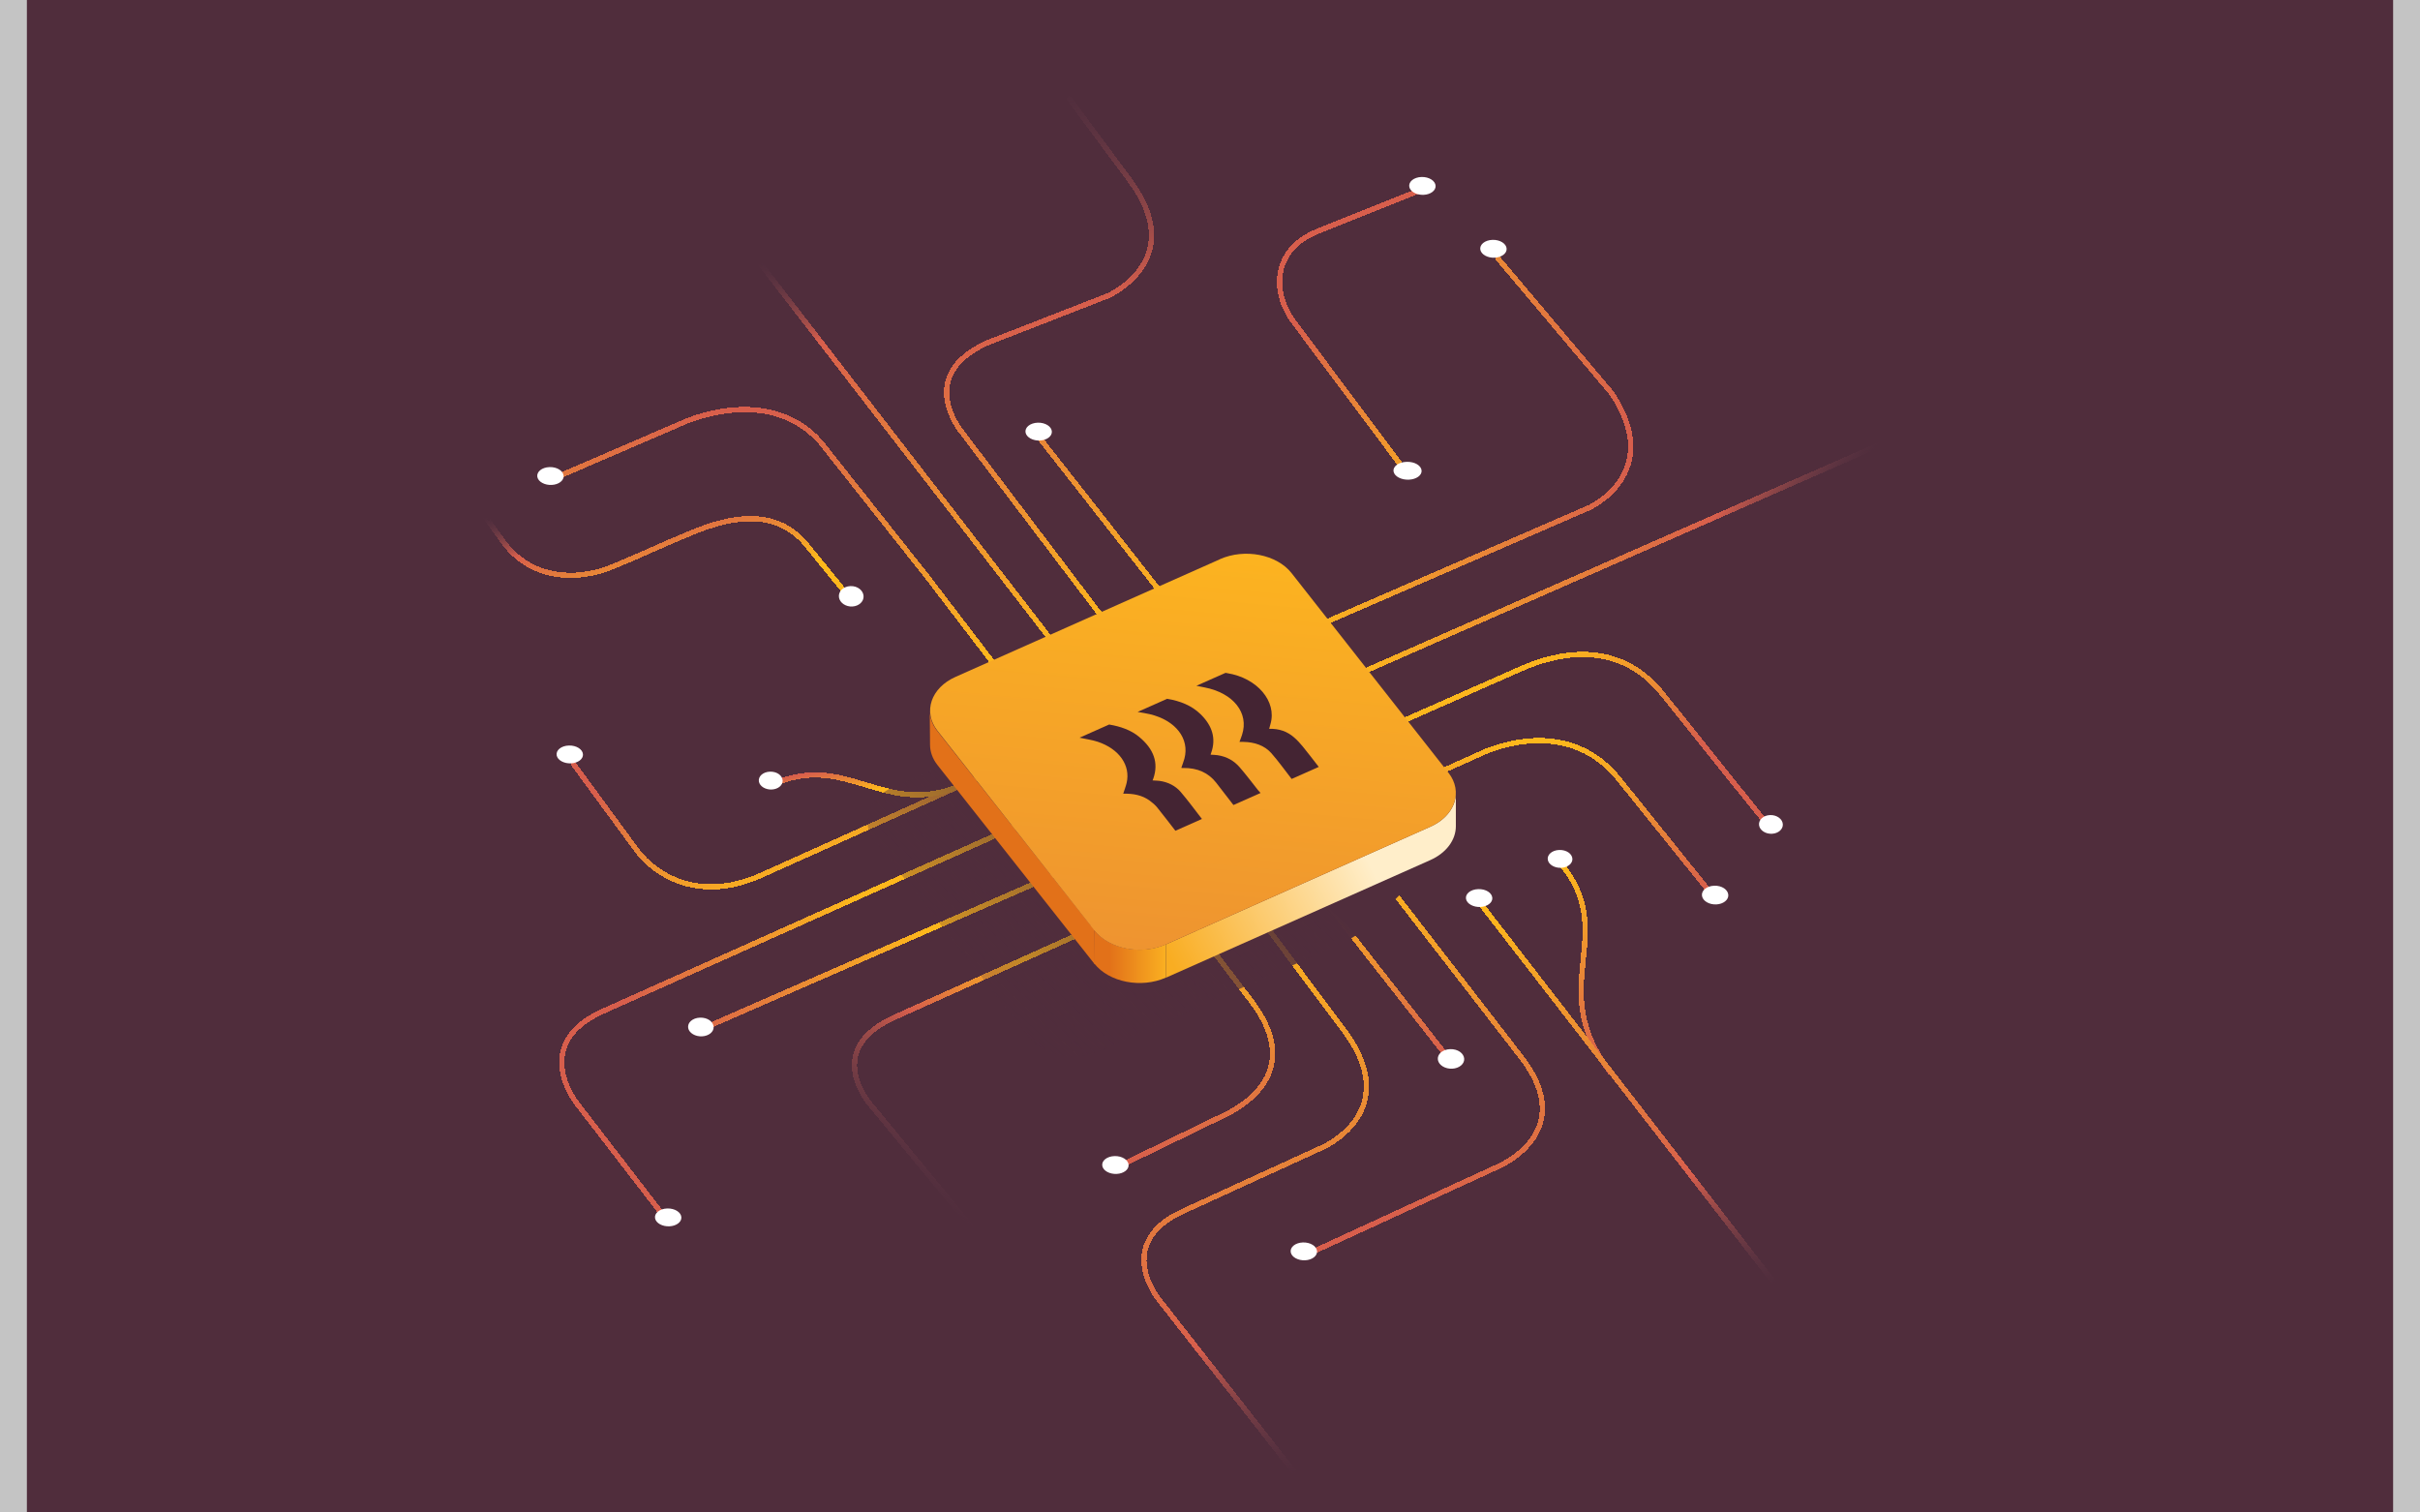<?xml version="1.0" encoding="utf-8"?>
<svg xmlns="http://www.w3.org/2000/svg" width="360" height="225" viewBox="0 0 360 225" fill="none">
<g clip-path="url(#clip0_9802_3921)">
<rect width="360" height="225.002" fill="#F5F5F5"/>
<rect width="361" height="225" fill="#C4C4C4"/>
<path d="M356 -18H4V244H356V-18Z" fill="#502D3C"/>
<g filter="url(#filter0_d_9802_3921)">
<path d="M232.061 127.763C241.068 138.483 229.691 146.191 239.547 158.981" stroke="url(#paint0_linear_9802_3921)" stroke-width="0.785" stroke-linecap="round" stroke-linejoin="round" shape-rendering="crispEdges"/>
</g>
<g filter="url(#filter1_d_9802_3921)">
<path d="M194.853 130.598L215.95 157.508" stroke="url(#paint1_linear_9802_3921)" stroke-width="0.785" stroke-linecap="round" stroke-linejoin="round" shape-rendering="crispEdges"/>
</g>
<g filter="url(#filter2_d_9802_3921)">
<path d="M154.111 63.944L177.176 93.313" stroke="url(#paint2_linear_9802_3921)" stroke-width="0.785" stroke-linecap="round" stroke-linejoin="round" shape-rendering="crispEdges"/>
</g>
<g filter="url(#filter3_d_9802_3921)">
<path d="M195.047 185.795L222.481 173.174C222.481 173.174 235.242 168.179 226.224 156.638L203.183 126.855" stroke="url(#paint3_linear_9802_3921)" stroke-width="0.785" stroke-linecap="round" stroke-linejoin="round" shape-rendering="crispEdges"/>
</g>
<g filter="url(#filter4_d_9802_3921)">
<path d="M110.442 35.245L160.952 100.591" stroke="url(#paint4_linear_9802_3921)" stroke-width="0.785" stroke-linecap="round" stroke-linejoin="round" shape-rendering="crispEdges"/>
</g>
<g filter="url(#filter5_d_9802_3921)">
<path d="M159.082 14.173L168.252 26.518H168.238C176.767 38.283 164.769 43.489 164.769 43.489L146.914 50.453H146.913C135.846 55.411 143.227 63.942 143.227 63.942L143.225 63.944L168.48 97.214" stroke="url(#paint5_linear_9802_3921)" stroke-width="0.785" stroke-linecap="round" stroke-linejoin="round" shape-rendering="crispEdges"/>
</g>
<g filter="url(#filter6_d_9802_3921)">
<path d="M222.817 37.884L239.765 57.977C247.656 69.822 236.49 74.949 236.49 74.949L187.803 96.115" stroke="url(#paint6_linear_9802_3921)" stroke-width="0.785" stroke-linecap="round" stroke-linejoin="round" shape-rendering="crispEdges"/>
</g>
<g filter="url(#filter7_d_9802_3921)">
<path d="M211.157 27.82C211.157 27.82 204.492 30.461 195.916 33.913C189.634 36.442 188.922 42.629 192.495 47.407C196.068 52.186 209.416 70.035 209.416 70.035" stroke="url(#paint7_linear_9802_3921)" stroke-width="0.785" stroke-linecap="round" stroke-linejoin="round" shape-rendering="crispEdges"/>
</g>
<g filter="url(#filter8_d_9802_3921)">
<path d="M193.504 103.487L282.298 64.449" stroke="url(#paint8_linear_9802_3921)" stroke-width="0.785" stroke-linecap="round" stroke-linejoin="round" shape-rendering="crispEdges"/>
</g>
<g filter="url(#filter9_d_9802_3921)">
<path d="M98.556 180.148L85.805 163.602C85.805 163.602 78.952 155.071 89.228 150.111L156.271 120.087" stroke="url(#paint9_linear_9802_3921)" stroke-width="0.785" stroke-linecap="round" stroke-linejoin="round" shape-rendering="crispEdges"/>
</g>
<g filter="url(#filter10_d_9802_3921)">
<path d="M104.031 152.721L161.922 127.405" stroke="url(#paint10_linear_9802_3921)" stroke-width="0.785" stroke-linecap="round" stroke-linejoin="round" shape-rendering="crispEdges"/>
</g>
<g filter="url(#filter11_d_9802_3921)">
<path d="M167.892 135.131L133.645 150.544C121.788 155.504 129.697 164.035 129.697 164.035L147.618 185.774" stroke="url(#paint11_linear_9802_3921)" stroke-width="0.785" stroke-linecap="round" stroke-linejoin="round" shape-rendering="crispEdges"/>
</g>
<g filter="url(#filter12_d_9802_3921)">
<path d="M85.309 113.118L94.89 126.174C94.89 126.174 101.174 135.007 113.179 129.698L150.668 112.834" stroke="url(#paint12_linear_9802_3921)" stroke-width="0.785" stroke-linecap="round" stroke-linejoin="round" shape-rendering="crispEdges"/>
</g>
<g filter="url(#filter13_d_9802_3921)">
<path d="M114.624 116.293C126.096 110.992 131.458 121.489 143.377 116.129" stroke="url(#paint13_linear_9802_3921)" stroke-width="0.785" stroke-linecap="round" stroke-linejoin="round" shape-rendering="crispEdges"/>
</g>
<g filter="url(#filter14_d_9802_3921)">
<path d="M72.243 76.397C72.243 76.397 72.222 76.411 74.856 80.042C78.722 85.374 85.351 86.205 91.318 83.697C97.863 80.945 97.002 81.156 102.724 78.775C108.445 76.395 115.247 74.857 119.918 80.438L126.678 88.747" stroke="url(#paint14_linear_9802_3921)" stroke-width="0.785" stroke-linecap="round" stroke-linejoin="round" shape-rendering="crispEdges"/>
</g>
<g filter="url(#filter15_d_9802_3921)">
<path d="M220.352 134.039L264.327 190.814" stroke="url(#paint15_linear_9802_3921)" stroke-width="0.785" stroke-linecap="round" stroke-linejoin="round" shape-rendering="crispEdges"/>
</g>
<g filter="url(#filter16_d_9802_3921)">
<path d="M82.471 70.597L101.554 62.358C101.554 62.358 114.154 56.414 122.021 65.175L137.966 85.304C137.966 85.304 144.361 93.665 152.541 104.364" stroke="url(#paint16_linear_9802_3921)" stroke-width="0.785" stroke-linecap="round" stroke-linejoin="round" shape-rendering="crispEdges"/>
</g>
<g filter="url(#filter17_d_9802_3921)">
<path d="M178.272 138.046C181.869 142.759 184.696 146.47 186.136 148.369C193.246 157.754 186.867 163.056 182.158 165.341C177.45 167.626 166.915 172.74 166.915 172.74" stroke="url(#paint17_linear_9802_3921)" stroke-width="0.785" stroke-linecap="round" stroke-linejoin="round" shape-rendering="crispEdges"/>
</g>
<g filter="url(#filter18_d_9802_3921)">
<path d="M205.058 118.422L219.869 111.764C219.869 111.764 232.553 105.129 240.771 115.294L255.141 133.138" stroke="url(#paint18_linear_9802_3921)" stroke-width="0.785" stroke-linecap="round" stroke-linejoin="round" shape-rendering="crispEdges"/>
</g>
<g filter="url(#filter19_d_9802_3921)">
<path d="M199.242 110.903L225.965 99.088C231.657 96.482 240.771 94.508 247.302 102.673C263.356 122.739 263.415 122.693 263.415 122.693" stroke="url(#paint19_linear_9802_3921)" stroke-width="0.785" stroke-linecap="round" stroke-linejoin="round" shape-rendering="crispEdges"/>
</g>
<g filter="url(#filter20_d_9802_3921)">
<path d="M195.287 221.995L172.393 192.777C172.393 192.777 165.579 184.522 175.836 179.722H175.833L196.738 170.149C196.738 170.149 208.696 165.012 200.253 153.176L186.263 134.457" stroke="url(#paint20_linear_9802_3921)" stroke-width="0.785" stroke-linecap="round" stroke-linejoin="round" shape-rendering="crispEdges"/>
</g>
<path d="M156.474 64.189C156.517 64.895 155.731 65.482 154.709 65.532C153.672 65.588 152.705 65.07 152.564 64.352C152.417 63.59 153.23 62.916 154.379 62.878C155.5 62.847 156.433 63.446 156.474 64.189Z" fill="white"/>
<path d="M116.426 116.105C116.464 116.81 115.755 117.397 114.831 117.447C113.894 117.503 113.02 116.985 112.894 116.267C112.761 115.505 113.496 114.831 114.533 114.794C115.571 114.757 116.388 115.362 116.426 116.105Z" fill="white"/>
<path d="M128.466 88.689C128.505 89.495 127.771 90.166 126.814 90.223C125.844 90.287 124.94 89.695 124.808 88.874C124.67 88.004 125.431 87.233 126.506 87.19C127.581 87.148 128.427 87.84 128.466 88.688V88.689Z" fill="white"/>
<path d="M257.104 133.135C257.145 133.874 256.361 134.489 255.338 134.541C254.301 134.6 253.334 134.057 253.194 133.304C253.046 132.507 253.859 131.801 255.008 131.761C256.157 131.722 257.06 132.357 257.103 133.135H257.104Z" fill="white"/>
<path d="M106.159 152.761C106.2 153.5 105.44 154.115 104.451 154.167C103.447 154.226 102.512 153.683 102.375 152.931C102.233 152.133 103.02 151.427 104.132 151.387C105.244 151.349 106.119 151.983 106.159 152.761Z" fill="white"/>
<path d="M221.998 133.578C222.039 134.283 221.255 134.871 220.232 134.921C219.195 134.977 218.228 134.459 218.088 133.74C217.94 132.978 218.753 132.304 219.902 132.267C221.051 132.23 221.954 132.836 221.997 133.578H221.998Z" fill="white"/>
<path d="M233.911 127.754C233.95 128.459 233.216 129.047 232.259 129.096C231.289 129.153 230.385 128.634 230.253 127.916C230.115 127.154 230.876 126.48 231.95 126.443C233.026 126.406 233.87 127.012 233.91 127.754H233.911Z" fill="white"/>
<path d="M265.215 122.625C265.253 123.365 264.544 123.979 263.62 124.031C262.683 124.09 261.81 123.547 261.683 122.795C261.55 121.997 262.285 121.29 263.322 121.251C264.334 121.218 265.176 121.846 265.215 122.625Z" fill="white"/>
<path d="M217.815 157.509C217.857 158.281 217.073 158.925 216.049 158.979C215.012 159.041 214.045 158.473 213.905 157.686C213.758 156.853 214.57 156.114 215.719 156.073C216.868 156.032 217.772 156.696 217.814 157.509H217.815Z" fill="white"/>
<path d="M211.478 70.014C211.522 70.719 210.687 71.306 209.598 71.356C208.494 71.412 207.465 70.894 207.316 70.176C207.159 69.415 208.024 68.74 209.247 68.703C210.471 68.665 211.432 69.271 211.477 70.014H211.478Z" fill="white"/>
<g style="mix-blend-mode:multiply">
<path d="M171.505 99.892C175.151 98.275 179.855 99.19 182.013 101.934L213.785 127.436L204.792 136.616C203.167 138.275 201.242 139.612 199.119 140.557L163.599 156.363C159.965 157.981 155.259 157.065 153.103 154.315L130.094 125.036C127.936 122.288 129.137 118.74 132.771 117.134L171.503 99.903V99.892H171.505Z" fill="url(#paint21_linear_9802_3921)"/>
</g>
<path d="M139.411 108.719C139.037 108.243 138.761 107.749 138.583 107.244C138.399 106.738 138.313 106.222 138.313 105.705L138.353 110.783C138.353 111.805 138.704 112.85 139.451 113.797L162.862 143.456L162.822 138.378L139.411 108.719Z" fill="#E27119"/>
<path d="M212.759 122.994L173.455 140.484V145.44L212.759 127.955C215.194 126.87 216.563 124.93 216.573 122.938V117.98C216.573 119.973 215.2 121.913 212.759 122.997V122.991V122.994Z" fill="url(#paint22_linear_9802_3921)"/>
<path d="M162.799 138.395V143.351C164.988 146.13 169.762 147.066 173.451 145.424V140.468C169.774 142.11 164.988 141.18 162.799 138.39V138.395Z" fill="url(#paint23_linear_9802_3921)"/>
<path d="M181.471 83.187C185.172 81.545 189.946 82.475 192.135 85.26L215.483 114.971C217.672 117.755 216.454 121.359 212.755 123.001L173.453 140.491C169.764 142.133 164.99 141.203 162.801 138.413L139.451 108.702C137.262 105.911 138.48 102.313 142.169 100.683L181.471 83.199V83.187Z" fill="url(#paint24_linear_9802_3921)"/>
<path d="M182.293 100.103C180.854 100.741 179.415 101.38 177.976 102.018C178.394 102.104 178.8 102.19 179.206 102.264C183.486 103.098 185.835 106.069 184.765 109.322C184.655 109.666 184.519 109.998 184.384 110.366C184.605 110.366 184.79 110.366 184.962 110.366C186.647 110.39 188.111 110.906 189.107 112.023C190.202 113.263 191.136 114.589 192.145 115.878L196.179 114.086C195.38 113.067 194.605 112.035 193.781 111.029C193.399 110.562 192.981 110.108 192.514 109.703C191.518 108.831 190.288 108.365 188.799 108.426C188.873 108.181 188.935 107.948 188.996 107.714C189.98 104.338 187.016 100.852 182.564 100.14C182.478 100.128 182.379 100.115 182.293 100.091" fill="#442433"/>
<path d="M173.647 103.945L169.232 105.909C169.834 106.02 170.449 106.094 171.04 106.241C174.877 107.149 176.992 109.875 176.193 112.858C176.07 113.312 175.886 113.766 175.738 114.208C175.775 114.22 175.787 114.233 175.799 114.245C175.873 114.245 175.947 114.245 176.021 114.245C178.136 114.22 179.76 114.957 180.904 116.418C181.777 117.523 182.626 118.64 183.487 119.757L187.521 117.965C187.385 117.817 187.25 117.67 187.127 117.523C186.229 116.393 185.368 115.239 184.409 114.134C183.61 113.214 182.539 112.551 181.113 112.342C180.781 112.293 180.436 112.293 180.104 112.269C180.104 112.219 180.104 112.207 180.104 112.195C180.129 112.121 180.153 112.06 180.178 111.986C180.916 109.899 180.387 107.972 178.554 106.204C177.251 104.952 175.566 104.277 173.635 103.958" fill="#442433"/>
<path d="M165.012 107.775C163.536 108.426 162.073 109.077 160.597 109.74C161.495 109.936 162.43 110.059 163.29 110.341C166.501 111.409 168.21 113.877 167.595 116.479C167.472 117.007 167.263 117.523 167.091 118.075C168.555 118.026 169.92 118.284 171.051 119.119C171.47 119.425 171.863 119.769 172.158 120.137C173.081 121.279 173.954 122.433 174.852 123.587C176.168 122.998 177.484 122.421 178.8 121.832C177.742 120.481 176.746 119.094 175.614 117.78C174.864 116.921 173.782 116.332 172.441 116.16C172.121 116.123 171.802 116.123 171.457 116.099C171.506 115.976 171.531 115.89 171.568 115.816C172.38 113.496 171.654 111.421 169.44 109.605C168.223 108.598 166.685 108.07 165.025 107.788" fill="#442433"/>
<path d="M167.891 173.292C167.933 173.998 167.148 174.585 166.125 174.634C165.088 174.69 164.121 174.173 163.981 173.454C163.833 172.693 164.647 172.018 165.796 171.981C166.917 171.949 167.849 172.549 167.891 173.292Z" fill="white"/>
<path d="M101.361 181.085C101.403 181.791 100.618 182.378 99.595 182.427C98.558 182.483 97.592 181.966 97.451 181.247C97.304 180.486 98.117 179.811 99.266 179.774C100.387 179.742 101.319 180.342 101.361 181.085Z" fill="white"/>
<path d="M86.723 112.216C86.766 112.921 85.981 113.509 84.958 113.558C83.921 113.614 82.954 113.096 82.813 112.378C82.666 111.617 83.479 110.942 84.628 110.904C85.749 110.873 86.682 111.473 86.723 112.216Z" fill="white"/>
<path d="M195.924 186.14C195.966 186.845 195.181 187.433 194.158 187.482C193.121 187.538 192.154 187.02 192.014 186.302C191.867 185.54 192.68 184.866 193.829 184.828C194.95 184.797 195.882 185.396 195.924 186.14Z" fill="white"/>
<path d="M83.845 70.796C83.887 71.501 83.102 72.089 82.079 72.138C81.042 72.194 80.076 71.677 79.935 70.958C79.788 70.197 80.601 69.522 81.75 69.485C82.871 69.453 83.803 70.053 83.845 70.796Z" fill="white"/>
<path d="M213.56 27.64C213.603 28.345 212.817 28.933 211.795 28.982C210.758 29.038 209.791 28.52 209.65 27.802C209.503 27.04 210.316 26.366 211.465 26.328C212.586 26.297 213.519 26.896 213.56 27.64Z" fill="white"/>
<path d="M224.126 36.992C224.168 37.698 223.383 38.285 222.36 38.335C221.323 38.391 220.357 37.873 220.216 37.154C220.069 36.393 220.882 35.718 222.031 35.681C223.152 35.65 224.084 36.249 224.126 36.992Z" fill="white"/>
</g>
<defs>
<filter id="filter0_d_9802_3921" x="224.983" y="121.219" width="21.642" height="45.374" filterUnits="userSpaceOnUse" color-interpolation-filters="sRGB">
<feFlood flood-opacity="0" result="BackgroundImageFix"/>
<feColorMatrix in="SourceAlpha" type="matrix" values="0 0 0 0 0 0 0 0 0 0 0 0 0 0 0 0 0 0 127 0" result="hardAlpha"/>
<feOffset dy="0.535"/>
<feGaussianBlur stdDeviation="3.343"/>
<feComposite in2="hardAlpha" operator="out"/>
<feColorMatrix type="matrix" values="0 0 0 0 0 0 0 0 0 0 0 0 0 0 0 0 0 0 0.25 0"/>
<feBlend mode="normal" in2="BackgroundImageFix" result="effect1_dropShadow_9802_3921"/>
<feBlend mode="normal" in="SourceGraphic" in2="effect1_dropShadow_9802_3921" result="shape"/>
</filter>
<filter id="filter1_d_9802_3921" x="187.775" y="124.054" width="35.253" height="41.067" filterUnits="userSpaceOnUse" color-interpolation-filters="sRGB">
<feFlood flood-opacity="0" result="BackgroundImageFix"/>
<feColorMatrix in="SourceAlpha" type="matrix" values="0 0 0 0 0 0 0 0 0 0 0 0 0 0 0 0 0 0 127 0" result="hardAlpha"/>
<feOffset dy="0.535"/>
<feGaussianBlur stdDeviation="3.343"/>
<feComposite in2="hardAlpha" operator="out"/>
<feColorMatrix type="matrix" values="0 0 0 0 0 0 0 0 0 0 0 0 0 0 0 0 0 0 0.25 0"/>
<feBlend mode="normal" in2="BackgroundImageFix" result="effect1_dropShadow_9802_3921"/>
<feBlend mode="normal" in="SourceGraphic" in2="effect1_dropShadow_9802_3921" result="shape"/>
</filter>
<filter id="filter2_d_9802_3921" x="147.033" y="57.401" width="37.221" height="43.525" filterUnits="userSpaceOnUse" color-interpolation-filters="sRGB">
<feFlood flood-opacity="0" result="BackgroundImageFix"/>
<feColorMatrix in="SourceAlpha" type="matrix" values="0 0 0 0 0 0 0 0 0 0 0 0 0 0 0 0 0 0 127 0" result="hardAlpha"/>
<feOffset dy="0.535"/>
<feGaussianBlur stdDeviation="3.343"/>
<feComposite in2="hardAlpha" operator="out"/>
<feColorMatrix type="matrix" values="0 0 0 0 0 0 0 0 0 0 0 0 0 0 0 0 0 0 0.25 0"/>
<feBlend mode="normal" in2="BackgroundImageFix" result="effect1_dropShadow_9802_3921"/>
<feBlend mode="normal" in="SourceGraphic" in2="effect1_dropShadow_9802_3921" result="shape"/>
</filter>
<filter id="filter3_d_9802_3921" x="187.968" y="120.312" width="48.558" height="73.096" filterUnits="userSpaceOnUse" color-interpolation-filters="sRGB">
<feFlood flood-opacity="0" result="BackgroundImageFix"/>
<feColorMatrix in="SourceAlpha" type="matrix" values="0 0 0 0 0 0 0 0 0 0 0 0 0 0 0 0 0 0 127 0" result="hardAlpha"/>
<feOffset dy="0.535"/>
<feGaussianBlur stdDeviation="3.343"/>
<feComposite in2="hardAlpha" operator="out"/>
<feColorMatrix type="matrix" values="0 0 0 0 0 0 0 0 0 0 0 0 0 0 0 0 0 0 0.25 0"/>
<feBlend mode="normal" in2="BackgroundImageFix" result="effect1_dropShadow_9802_3921"/>
<feBlend mode="normal" in="SourceGraphic" in2="effect1_dropShadow_9802_3921" result="shape"/>
</filter>
<filter id="filter4_d_9802_3921" x="103.364" y="28.702" width="64.666" height="79.502" filterUnits="userSpaceOnUse" color-interpolation-filters="sRGB">
<feFlood flood-opacity="0" result="BackgroundImageFix"/>
<feColorMatrix in="SourceAlpha" type="matrix" values="0 0 0 0 0 0 0 0 0 0 0 0 0 0 0 0 0 0 127 0" result="hardAlpha"/>
<feOffset dy="0.535"/>
<feGaussianBlur stdDeviation="3.343"/>
<feComposite in2="hardAlpha" operator="out"/>
<feColorMatrix type="matrix" values="0 0 0 0 0 0 0 0 0 0 0 0 0 0 0 0 0 0 0.25 0"/>
<feBlend mode="normal" in2="BackgroundImageFix" result="effect1_dropShadow_9802_3921"/>
<feBlend mode="normal" in="SourceGraphic" in2="effect1_dropShadow_9802_3921" result="shape"/>
</filter>
<filter id="filter5_d_9802_3921" x="133.738" y="7.63" width="44.639" height="97.197" filterUnits="userSpaceOnUse" color-interpolation-filters="sRGB">
<feFlood flood-opacity="0" result="BackgroundImageFix"/>
<feColorMatrix in="SourceAlpha" type="matrix" values="0 0 0 0 0 0 0 0 0 0 0 0 0 0 0 0 0 0 127 0" result="hardAlpha"/>
<feOffset dy="0.535"/>
<feGaussianBlur stdDeviation="3.343"/>
<feComposite in2="hardAlpha" operator="out"/>
<feColorMatrix type="matrix" values="0 0 0 0 0 0 0 0 0 0 0 0 0 0 0 0 0 0 0.25 0"/>
<feBlend mode="normal" in2="BackgroundImageFix" result="effect1_dropShadow_9802_3921"/>
<feBlend mode="normal" in="SourceGraphic" in2="effect1_dropShadow_9802_3921" result="shape"/>
</filter>
<filter id="filter6_d_9802_3921" x="180.725" y="31.34" width="68.94" height="72.388" filterUnits="userSpaceOnUse" color-interpolation-filters="sRGB">
<feFlood flood-opacity="0" result="BackgroundImageFix"/>
<feColorMatrix in="SourceAlpha" type="matrix" values="0 0 0 0 0 0 0 0 0 0 0 0 0 0 0 0 0 0 127 0" result="hardAlpha"/>
<feOffset dy="0.535"/>
<feGaussianBlur stdDeviation="3.343"/>
<feComposite in2="hardAlpha" operator="out"/>
<feColorMatrix type="matrix" values="0 0 0 0 0 0 0 0 0 0 0 0 0 0 0 0 0 0 0.25 0"/>
<feBlend mode="normal" in2="BackgroundImageFix" result="effect1_dropShadow_9802_3921"/>
<feBlend mode="normal" in="SourceGraphic" in2="effect1_dropShadow_9802_3921" result="shape"/>
</filter>
<filter id="filter7_d_9802_3921" x="183.268" y="21.277" width="34.968" height="56.37" filterUnits="userSpaceOnUse" color-interpolation-filters="sRGB">
<feFlood flood-opacity="0" result="BackgroundImageFix"/>
<feColorMatrix in="SourceAlpha" type="matrix" values="0 0 0 0 0 0 0 0 0 0 0 0 0 0 0 0 0 0 127 0" result="hardAlpha"/>
<feOffset dy="0.535"/>
<feGaussianBlur stdDeviation="3.343"/>
<feComposite in2="hardAlpha" operator="out"/>
<feColorMatrix type="matrix" values="0 0 0 0 0 0 0 0 0 0 0 0 0 0 0 0 0 0 0.25 0"/>
<feBlend mode="normal" in2="BackgroundImageFix" result="effect1_dropShadow_9802_3921"/>
<feBlend mode="normal" in="SourceGraphic" in2="effect1_dropShadow_9802_3921" result="shape"/>
</filter>
<filter id="filter8_d_9802_3921" x="186.426" y="57.906" width="102.951" height="53.194" filterUnits="userSpaceOnUse" color-interpolation-filters="sRGB">
<feFlood flood-opacity="0" result="BackgroundImageFix"/>
<feColorMatrix in="SourceAlpha" type="matrix" values="0 0 0 0 0 0 0 0 0 0 0 0 0 0 0 0 0 0 127 0" result="hardAlpha"/>
<feOffset dy="0.535"/>
<feGaussianBlur stdDeviation="3.343"/>
<feComposite in2="hardAlpha" operator="out"/>
<feColorMatrix type="matrix" values="0 0 0 0 0 0 0 0 0 0 0 0 0 0 0 0 0 0 0.25 0"/>
<feBlend mode="normal" in2="BackgroundImageFix" result="effect1_dropShadow_9802_3921"/>
<feBlend mode="normal" in="SourceGraphic" in2="effect1_dropShadow_9802_3921" result="shape"/>
</filter>
<filter id="filter9_d_9802_3921" x="76.489" y="113.544" width="86.861" height="74.217" filterUnits="userSpaceOnUse" color-interpolation-filters="sRGB">
<feFlood flood-opacity="0" result="BackgroundImageFix"/>
<feColorMatrix in="SourceAlpha" type="matrix" values="0 0 0 0 0 0 0 0 0 0 0 0 0 0 0 0 0 0 127 0" result="hardAlpha"/>
<feOffset dy="0.535"/>
<feGaussianBlur stdDeviation="3.343"/>
<feComposite in2="hardAlpha" operator="out"/>
<feColorMatrix type="matrix" values="0 0 0 0 0 0 0 0 0 0 0 0 0 0 0 0 0 0 0.25 0"/>
<feBlend mode="normal" in2="BackgroundImageFix" result="effect1_dropShadow_9802_3921"/>
<feBlend mode="normal" in="SourceGraphic" in2="effect1_dropShadow_9802_3921" result="shape"/>
</filter>
<filter id="filter10_d_9802_3921" x="96.953" y="120.862" width="72.047" height="39.472" filterUnits="userSpaceOnUse" color-interpolation-filters="sRGB">
<feFlood flood-opacity="0" result="BackgroundImageFix"/>
<feColorMatrix in="SourceAlpha" type="matrix" values="0 0 0 0 0 0 0 0 0 0 0 0 0 0 0 0 0 0 127 0" result="hardAlpha"/>
<feOffset dy="0.535"/>
<feGaussianBlur stdDeviation="3.343"/>
<feComposite in2="hardAlpha" operator="out"/>
<feColorMatrix type="matrix" values="0 0 0 0 0 0 0 0 0 0 0 0 0 0 0 0 0 0 0.25 0"/>
<feBlend mode="normal" in2="BackgroundImageFix" result="effect1_dropShadow_9802_3921"/>
<feBlend mode="normal" in="SourceGraphic" in2="effect1_dropShadow_9802_3921" result="shape"/>
</filter>
<filter id="filter11_d_9802_3921" x="120.036" y="128.588" width="54.935" height="64.8" filterUnits="userSpaceOnUse" color-interpolation-filters="sRGB">
<feFlood flood-opacity="0" result="BackgroundImageFix"/>
<feColorMatrix in="SourceAlpha" type="matrix" values="0 0 0 0 0 0 0 0 0 0 0 0 0 0 0 0 0 0 127 0" result="hardAlpha"/>
<feOffset dy="0.535"/>
<feGaussianBlur stdDeviation="3.343"/>
<feComposite in2="hardAlpha" operator="out"/>
<feColorMatrix type="matrix" values="0 0 0 0 0 0 0 0 0 0 0 0 0 0 0 0 0 0 0.25 0"/>
<feBlend mode="normal" in2="BackgroundImageFix" result="effect1_dropShadow_9802_3921"/>
<feBlend mode="normal" in="SourceGraphic" in2="effect1_dropShadow_9802_3921" result="shape"/>
</filter>
<filter id="filter12_d_9802_3921" x="78.231" y="106.291" width="79.515" height="32.719" filterUnits="userSpaceOnUse" color-interpolation-filters="sRGB">
<feFlood flood-opacity="0" result="BackgroundImageFix"/>
<feColorMatrix in="SourceAlpha" type="matrix" values="0 0 0 0 0 0 0 0 0 0 0 0 0 0 0 0 0 0 127 0" result="hardAlpha"/>
<feOffset dy="0.535"/>
<feGaussianBlur stdDeviation="3.343"/>
<feComposite in2="hardAlpha" operator="out"/>
<feColorMatrix type="matrix" values="0 0 0 0 0 0 0 0 0 0 0 0 0 0 0 0 0 0 0.25 0"/>
<feBlend mode="normal" in2="BackgroundImageFix" result="effect1_dropShadow_9802_3921"/>
<feBlend mode="normal" in="SourceGraphic" in2="effect1_dropShadow_9802_3921" result="shape"/>
</filter>
<filter id="filter13_d_9802_3921" x="107.546" y="108.207" width="42.909" height="17.109" filterUnits="userSpaceOnUse" color-interpolation-filters="sRGB">
<feFlood flood-opacity="0" result="BackgroundImageFix"/>
<feColorMatrix in="SourceAlpha" type="matrix" values="0 0 0 0 0 0 0 0 0 0 0 0 0 0 0 0 0 0 127 0" result="hardAlpha"/>
<feOffset dy="0.535"/>
<feGaussianBlur stdDeviation="3.343"/>
<feComposite in2="hardAlpha" operator="out"/>
<feColorMatrix type="matrix" values="0 0 0 0 0 0 0 0 0 0 0 0 0 0 0 0 0 0 0.25 0"/>
<feBlend mode="normal" in2="BackgroundImageFix" result="effect1_dropShadow_9802_3921"/>
<feBlend mode="normal" in="SourceGraphic" in2="effect1_dropShadow_9802_3921" result="shape"/>
</filter>
<filter id="filter14_d_9802_3921" x="65.165" y="69.853" width="68.591" height="26.507" filterUnits="userSpaceOnUse" color-interpolation-filters="sRGB">
<feFlood flood-opacity="0" result="BackgroundImageFix"/>
<feColorMatrix in="SourceAlpha" type="matrix" values="0 0 0 0 0 0 0 0 0 0 0 0 0 0 0 0 0 0 127 0" result="hardAlpha"/>
<feOffset dy="0.535"/>
<feGaussianBlur stdDeviation="3.343"/>
<feComposite in2="hardAlpha" operator="out"/>
<feColorMatrix type="matrix" values="0 0 0 0 0 0 0 0 0 0 0 0 0 0 0 0 0 0 0.25 0"/>
<feBlend mode="normal" in2="BackgroundImageFix" result="effect1_dropShadow_9802_3921"/>
<feBlend mode="normal" in="SourceGraphic" in2="effect1_dropShadow_9802_3921" result="shape"/>
</filter>
<filter id="filter15_d_9802_3921" x="213.274" y="127.496" width="58.131" height="70.932" filterUnits="userSpaceOnUse" color-interpolation-filters="sRGB">
<feFlood flood-opacity="0" result="BackgroundImageFix"/>
<feColorMatrix in="SourceAlpha" type="matrix" values="0 0 0 0 0 0 0 0 0 0 0 0 0 0 0 0 0 0 127 0" result="hardAlpha"/>
<feOffset dy="0.535"/>
<feGaussianBlur stdDeviation="3.343"/>
<feComposite in2="hardAlpha" operator="out"/>
<feColorMatrix type="matrix" values="0 0 0 0 0 0 0 0 0 0 0 0 0 0 0 0 0 0 0.25 0"/>
<feBlend mode="normal" in2="BackgroundImageFix" result="effect1_dropShadow_9802_3921"/>
<feBlend mode="normal" in="SourceGraphic" in2="effect1_dropShadow_9802_3921" result="shape"/>
</filter>
<filter id="filter16_d_9802_3921" x="75.392" y="53.844" width="84.226" height="58.132" filterUnits="userSpaceOnUse" color-interpolation-filters="sRGB">
<feFlood flood-opacity="0" result="BackgroundImageFix"/>
<feColorMatrix in="SourceAlpha" type="matrix" values="0 0 0 0 0 0 0 0 0 0 0 0 0 0 0 0 0 0 127 0" result="hardAlpha"/>
<feOffset dy="0.535"/>
<feGaussianBlur stdDeviation="3.343"/>
<feComposite in2="hardAlpha" operator="out"/>
<feColorMatrix type="matrix" values="0 0 0 0 0 0 0 0 0 0 0 0 0 0 0 0 0 0 0.25 0"/>
<feBlend mode="normal" in2="BackgroundImageFix" result="effect1_dropShadow_9802_3921"/>
<feBlend mode="normal" in="SourceGraphic" in2="effect1_dropShadow_9802_3921" result="shape"/>
</filter>
<filter id="filter17_d_9802_3921" x="159.837" y="131.503" width="36.556" height="48.85" filterUnits="userSpaceOnUse" color-interpolation-filters="sRGB">
<feFlood flood-opacity="0" result="BackgroundImageFix"/>
<feColorMatrix in="SourceAlpha" type="matrix" values="0 0 0 0 0 0 0 0 0 0 0 0 0 0 0 0 0 0 127 0" result="hardAlpha"/>
<feOffset dy="0.535"/>
<feGaussianBlur stdDeviation="3.343"/>
<feComposite in2="hardAlpha" operator="out"/>
<feColorMatrix type="matrix" values="0 0 0 0 0 0 0 0 0 0 0 0 0 0 0 0 0 0 0.25 0"/>
<feBlend mode="normal" in2="BackgroundImageFix" result="effect1_dropShadow_9802_3921"/>
<feBlend mode="normal" in="SourceGraphic" in2="effect1_dropShadow_9802_3921" result="shape"/>
</filter>
<filter id="filter18_d_9802_3921" x="197.98" y="103.093" width="64.238" height="37.658" filterUnits="userSpaceOnUse" color-interpolation-filters="sRGB">
<feFlood flood-opacity="0" result="BackgroundImageFix"/>
<feColorMatrix in="SourceAlpha" type="matrix" values="0 0 0 0 0 0 0 0 0 0 0 0 0 0 0 0 0 0 127 0" result="hardAlpha"/>
<feOffset dy="0.535"/>
<feGaussianBlur stdDeviation="3.343"/>
<feComposite in2="hardAlpha" operator="out"/>
<feColorMatrix type="matrix" values="0 0 0 0 0 0 0 0 0 0 0 0 0 0 0 0 0 0 0.25 0"/>
<feBlend mode="normal" in2="BackgroundImageFix" result="effect1_dropShadow_9802_3921"/>
<feBlend mode="normal" in="SourceGraphic" in2="effect1_dropShadow_9802_3921" result="shape"/>
</filter>
<filter id="filter19_d_9802_3921" x="192.164" y="90.275" width="78.329" height="40.03" filterUnits="userSpaceOnUse" color-interpolation-filters="sRGB">
<feFlood flood-opacity="0" result="BackgroundImageFix"/>
<feColorMatrix in="SourceAlpha" type="matrix" values="0 0 0 0 0 0 0 0 0 0 0 0 0 0 0 0 0 0 127 0" result="hardAlpha"/>
<feOffset dy="0.535"/>
<feGaussianBlur stdDeviation="3.343"/>
<feComposite in2="hardAlpha" operator="out"/>
<feColorMatrix type="matrix" values="0 0 0 0 0 0 0 0 0 0 0 0 0 0 0 0 0 0 0.25 0"/>
<feBlend mode="normal" in2="BackgroundImageFix" result="effect1_dropShadow_9802_3921"/>
<feBlend mode="normal" in="SourceGraphic" in2="effect1_dropShadow_9802_3921" result="shape"/>
</filter>
<filter id="filter20_d_9802_3921" x="163.097" y="127.914" width="47.252" height="101.694" filterUnits="userSpaceOnUse" color-interpolation-filters="sRGB">
<feFlood flood-opacity="0" result="BackgroundImageFix"/>
<feColorMatrix in="SourceAlpha" type="matrix" values="0 0 0 0 0 0 0 0 0 0 0 0 0 0 0 0 0 0 127 0" result="hardAlpha"/>
<feOffset dy="0.535"/>
<feGaussianBlur stdDeviation="3.343"/>
<feComposite in2="hardAlpha" operator="out"/>
<feColorMatrix type="matrix" values="0 0 0 0 0 0 0 0 0 0 0 0 0 0 0 0 0 0 0.25 0"/>
<feBlend mode="normal" in2="BackgroundImageFix" result="effect1_dropShadow_9802_3921"/>
<feBlend mode="normal" in="SourceGraphic" in2="effect1_dropShadow_9802_3921" result="shape"/>
</filter>
<linearGradient id="paint0_linear_9802_3921" x1="232.011" y1="128.657" x2="238.084" y2="157.593" gradientUnits="userSpaceOnUse">
<stop stop-color="#FDB71C"/>
<stop offset="1" stop-color="#D75E4C"/>
</linearGradient>
<linearGradient id="paint1_linear_9802_3921" x1="194.711" y1="131.369" x2="196.376" y2="157.303" gradientUnits="userSpaceOnUse">
<stop stop-color="#FDB71C"/>
<stop offset="1" stop-color="#D75E4C"/>
</linearGradient>
<linearGradient id="paint2_linear_9802_3921" x1="178.084" y1="93.266" x2="186.241" y2="52.05" gradientUnits="userSpaceOnUse">
<stop stop-color="#FDB71C"/>
<stop offset="1" stop-color="#D75E4C"/>
</linearGradient>
<linearGradient id="paint3_linear_9802_3921" x1="200.264" y1="126.821" x2="204.865" y2="180.992" gradientUnits="userSpaceOnUse">
<stop stop-color="#FDB71C"/>
<stop offset="1" stop-color="#D75E4C"/>
</linearGradient>
<linearGradient id="paint4_linear_9802_3921" x1="162.877" y1="96.748" x2="154.514" y2="33.179" gradientUnits="userSpaceOnUse">
<stop stop-color="#FDB71C"/>
<stop offset="0.802" stop-color="#D75E4C"/>
<stop offset="1" stop-color="#663D4F" stop-opacity="0"/>
</linearGradient>
<linearGradient id="paint5_linear_9802_3921" x1="169.784" y1="91.366" x2="149.936" y2="14.316" gradientUnits="userSpaceOnUse">
<stop stop-color="#FDB71C"/>
<stop offset="0.594" stop-color="#D75E4C"/>
<stop offset="1" stop-color="#663D4F" stop-opacity="0"/>
</linearGradient>
<linearGradient id="paint6_linear_9802_3921" x1="194.054" y1="93.519" x2="240.272" y2="96.582" gradientUnits="userSpaceOnUse">
<stop stop-color="#FDB71C"/>
<stop offset="1" stop-color="#D75E4C"/>
</linearGradient>
<linearGradient id="paint7_linear_9802_3921" x1="209.199" y1="77.628" x2="204.935" y2="45.826" gradientUnits="userSpaceOnUse">
<stop stop-color="#FDB71C"/>
<stop offset="1" stop-color="#D75E4C"/>
</linearGradient>
<linearGradient id="paint8_linear_9802_3921" x1="199.884" y1="101.56" x2="232.982" y2="126.672" gradientUnits="userSpaceOnUse">
<stop stop-color="#FDB71C"/>
<stop offset="0.693" stop-color="#D75E4C"/>
<stop offset="1" stop-color="#663D4F" stop-opacity="0"/>
</linearGradient>
<linearGradient id="paint9_linear_9802_3921" x1="125.742" y1="129.354" x2="90.617" y2="136.59" gradientUnits="userSpaceOnUse">
<stop stop-color="#FDB71C"/>
<stop offset="1" stop-color="#D75E4C"/>
</linearGradient>
<linearGradient id="paint10_linear_9802_3921" x1="143.422" y1="121.313" x2="115.757" y2="111.577" gradientUnits="userSpaceOnUse">
<stop stop-color="#FDB71C"/>
<stop offset="1" stop-color="#D75E4C"/>
</linearGradient>
<linearGradient id="paint11_linear_9802_3921" x1="150.773" y1="141.446" x2="131.277" y2="173.788" gradientUnits="userSpaceOnUse">
<stop stop-color="#FDB71C"/>
<stop offset="0.396" stop-color="#D75E4C"/>
<stop offset="1" stop-color="#663D4F" stop-opacity="0"/>
</linearGradient>
<linearGradient id="paint12_linear_9802_3921" x1="150.646" y1="118.084" x2="141.803" y2="96.112" gradientUnits="userSpaceOnUse">
<stop stop-color="#FDB71C"/>
<stop offset="1" stop-color="#D75E4C"/>
</linearGradient>
<linearGradient id="paint13_linear_9802_3921" x1="143.422" y1="114.792" x2="142.761" y2="110.78" gradientUnits="userSpaceOnUse">
<stop stop-color="#FDB71C"/>
<stop offset="1" stop-color="#D75E4C"/>
</linearGradient>
<linearGradient id="paint14_linear_9802_3921" x1="126.693" y1="81.363" x2="121.202" y2="62.312" gradientUnits="userSpaceOnUse">
<stop stop-color="#FDB71C"/>
<stop offset="0.651" stop-color="#D75E4C"/>
<stop offset="1" stop-color="#663D4F" stop-opacity="0"/>
</linearGradient>
<linearGradient id="paint15_linear_9802_3921" x1="220.144" y1="135.197" x2="225.574" y2="193.98" gradientUnits="userSpaceOnUse">
<stop stop-color="#FDB71C"/>
<stop offset="0.708" stop-color="#D75E4C"/>
<stop offset="1" stop-color="#663D4F" stop-opacity="0"/>
</linearGradient>
<linearGradient id="paint16_linear_9802_3921" x1="147.098" y1="97.318" x2="147.939" y2="61.444" gradientUnits="userSpaceOnUse">
<stop stop-color="#FDB71C"/>
<stop offset="1" stop-color="#D75E4C"/>
</linearGradient>
<linearGradient id="paint17_linear_9802_3921" x1="166.765" y1="139.04" x2="169.366" y2="172.411" gradientUnits="userSpaceOnUse">
<stop stop-color="#FDB71C"/>
<stop offset="1" stop-color="#D75E4C"/>
</linearGradient>
<linearGradient id="paint18_linear_9802_3921" x1="204.722" y1="110.31" x2="205.259" y2="133.04" gradientUnits="userSpaceOnUse">
<stop stop-color="#FDB71C"/>
<stop offset="1" stop-color="#D75E4C"/>
</linearGradient>
<linearGradient id="paint19_linear_9802_3921" x1="204.002" y1="108.651" x2="212.945" y2="128.18" gradientUnits="userSpaceOnUse">
<stop stop-color="#FDB71C"/>
<stop offset="1" stop-color="#D75E4C"/>
</linearGradient>
<linearGradient id="paint20_linear_9802_3921" x1="169.952" y1="136.966" x2="181.033" y2="220.203" gradientUnits="userSpaceOnUse">
<stop stop-color="#FDB71C"/>
<stop offset="0.76" stop-color="#D75E4C"/>
<stop offset="1" stop-color="#663D4F" stop-opacity="0"/>
</linearGradient>
<linearGradient id="paint21_linear_9802_3921" x1="182.361" y1="120.872" x2="144.571" y2="161.955" gradientUnits="userSpaceOnUse">
<stop stop-color="#502D3C"/>
<stop offset="1" stop-color="#502D3C" stop-opacity="0"/>
</linearGradient>
<linearGradient id="paint22_linear_9802_3921" x1="174.05" y1="142.51" x2="219.174" y2="120.765" gradientUnits="userSpaceOnUse">
<stop stop-color="#F9AD22"/>
<stop offset="0.656" stop-color="#FFEECA"/>
</linearGradient>
<linearGradient id="paint23_linear_9802_3921" x1="165.029" y1="142.311" x2="173.359" y2="142.311" gradientUnits="userSpaceOnUse">
<stop stop-color="#E27119"/>
<stop offset="1" stop-color="#FAAF21"/>
</linearGradient>
<linearGradient id="paint24_linear_9802_3921" x1="177.467" y1="82.376" x2="162.65" y2="242.457" gradientUnits="userSpaceOnUse">
<stop stop-color="#FCB320"/>
<stop offset="1" stop-color="#D75E4C"/>
</linearGradient>
<clipPath id="clip0_9802_3921">
<rect width="360" height="225.002" fill="white"/>
</clipPath>
</defs>
</svg>